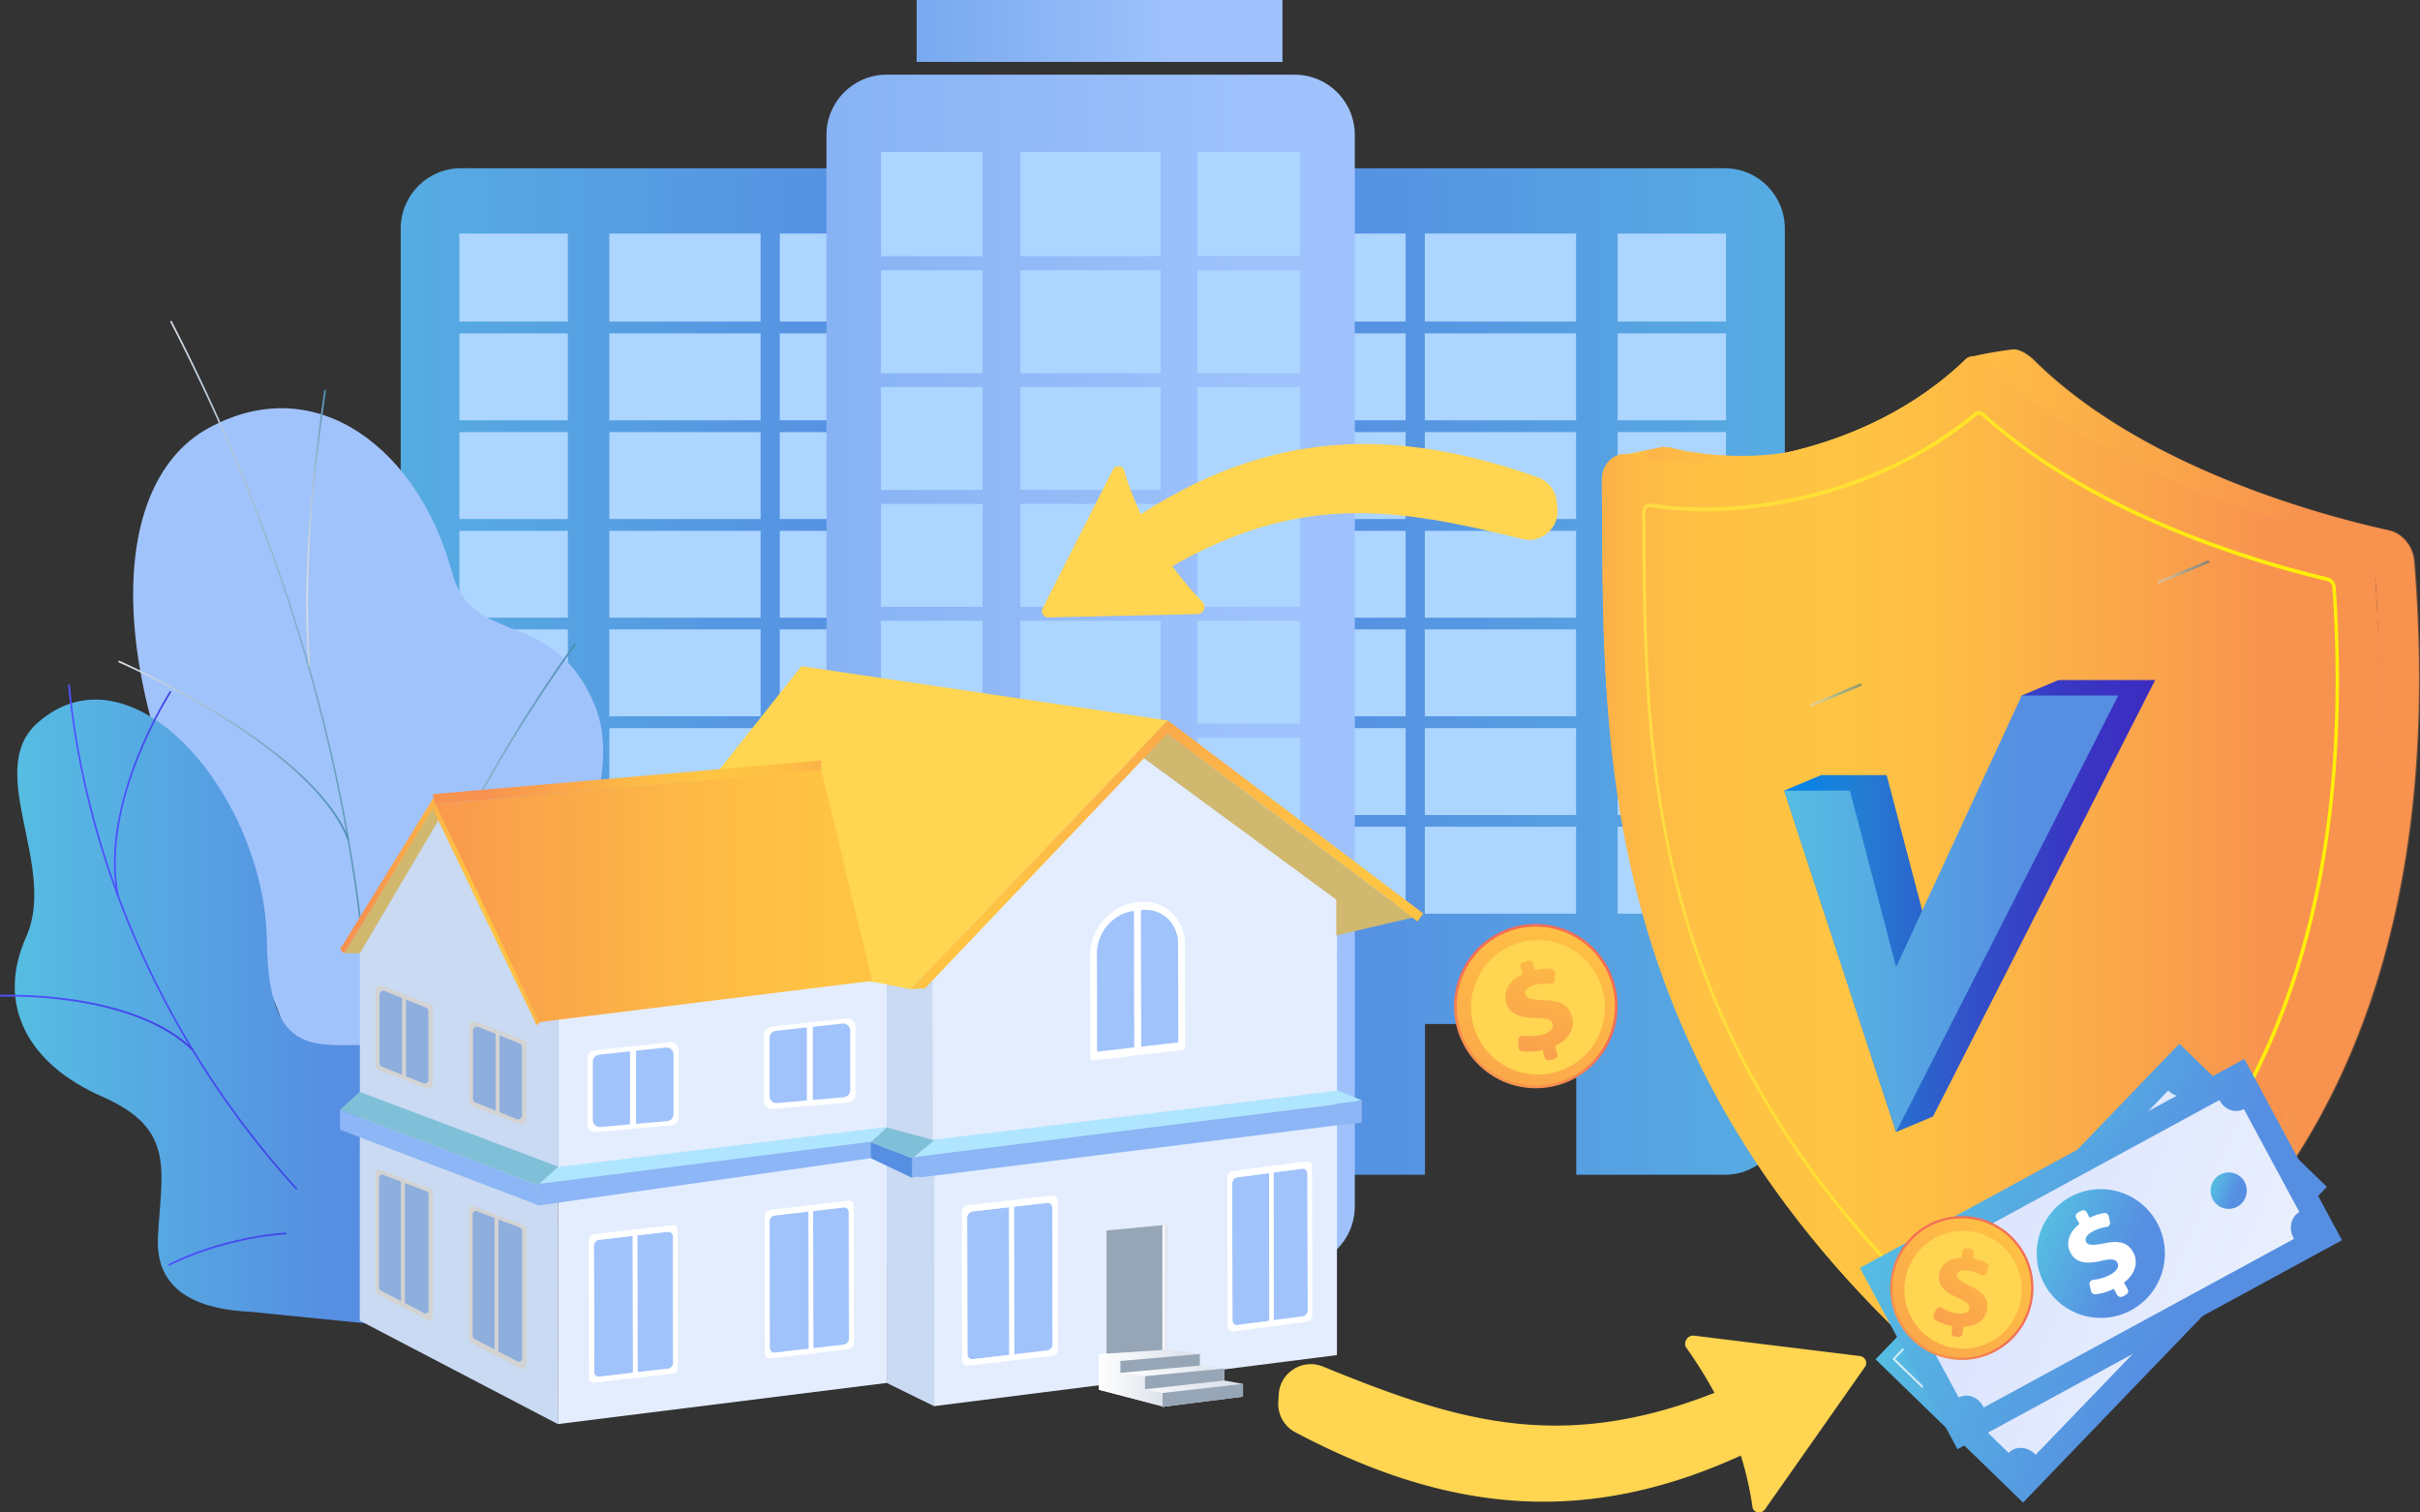 <svg width="464" height="290" fill="none" xmlns="http://www.w3.org/2000/svg"><rect width="100%" height="100%" fill="#333333" stroke="none"/><g clip-path="url(#clip0)"><path d="M244.702 32.26h86.008c6.351 0 11.509 5.181 11.509 11.56v169.866c0 6.379-5.158 11.56-11.509 11.56h-28.488v-28.901h-29.006v28.901h-28.514c-6.351 0-11.51-5.181-11.51-11.56V43.846c0-6.405 5.133-11.586 11.51-11.586z" fill="url(#paint0_linear)"/><path d="M302.196 101.779H273.19v16.663h29.006v-16.663zm0-37.859H273.19v16.665h29.006V63.92zm0-19.137H273.19v16.873h29.006V44.782zm0 38.067H273.19v16.663h29.006V82.85zm0 37.831H273.19v16.664h29.006v-16.664zm0 37.832H273.19v16.664h29.006v-16.664zm0-18.903H273.19v16.664h29.006V139.61zm28.747-18.929h-20.789v16.664h20.789v-16.664zm0-18.902h-20.789v16.663h20.789v-16.663zm0 56.734h-20.789v16.664h20.789v-16.664zm0-94.593h-20.789v16.665h20.789V63.92zm0-19.137h-20.789v16.873h20.789V44.782zm0 38.067h-20.789v16.663h20.789V82.85zm0 56.76h-20.789v16.664h20.789V139.61zm-61.434-18.929h-25.067v16.664h25.067v-16.664zm0-75.898h-25.067v16.873h25.067V44.782zm0 56.996h-25.067v16.663h25.067v-16.663zm0 56.734h-25.067v16.664h25.067v-16.664zm0-18.903h-25.067v16.664h25.067V139.61zm0-56.76h-25.067v16.663h25.067V82.85zm0-18.93h-25.067v16.665h25.067V63.92z" fill="#ACD5FF"/><path d="M174.324 32.26H88.341c-6.35 0-11.509 5.181-11.509 11.56v169.866c0 6.379 5.159 11.56 11.51 11.56h28.487v-28.901h29.007v28.901h28.488c6.351 0 11.509-5.181 11.509-11.56V43.846c.026-6.405-5.132-11.586-11.509-11.586z" fill="url(#paint1_linear)"/><path d="M145.836 101.779H116.83v16.663h29.006v-16.663zm0-37.859H116.83v16.665h29.006V63.92zm0-19.137H116.83v16.873h29.006V44.782zm0 38.067H116.83v16.663h29.006V82.85zm0 37.831H116.83v16.664h29.006v-16.664zm0 37.832H116.83v16.664h29.006v-16.664zm0-18.903H116.83v16.664h29.006V139.61zm-36.965-18.929H88.082v16.664h20.789v-16.664zm0-18.902H88.082v16.663h20.789v-16.663zm0 56.734H88.082v16.664h20.789v-16.664zm0-94.593H88.082v16.665h20.789V63.92zm0-19.137H88.082v16.873h20.789V44.782zm0 38.067H88.082v16.663h20.789V82.85zm0 56.76H88.082v16.664h20.789V139.61zm65.712-18.929h-25.066v16.664h25.066v-16.664zm0-75.898h-25.066v16.873h25.066V44.782zm0 56.996h-25.066v16.663h25.066v-16.663zm0 56.734h-25.066v16.664h25.066v-16.664zm0-18.903h-25.066v16.664h25.066V139.61zm0-56.76h-25.066v16.663h25.066V82.85zm0-18.93h-25.066v16.665h25.066V63.92z" fill="#ACD5FF"/><path d="M248.253 14.32h-78.284c-6.351 0-11.509 5.182-11.509 11.56v205.433c0 6.379 5.158 11.56 11.509 11.56h25.663v1.354h26.958v-1.354h25.663c6.351 0 11.509-5.181 11.509-11.56V25.881c0-6.405-5.158-11.56-11.509-11.56z" fill="url(#paint2_linear)"/><path d="M222.564 96.623h-26.958v19.736h26.958V96.623zm0-44.81h-26.958V71.55h26.958V51.814zm0-22.678h-26.958v19.97h26.958v-19.97zm0 45.071h-26.958v19.736h26.958V74.206zm0 44.809h-26.958v19.736h26.958v-19.736zm0 44.81h-26.958v19.736h26.958v-19.736zm0 28.562h-26.958v7.082h26.958v-7.082zm0-50.954h-26.958v19.736h26.958v-19.736zm-34.165-22.418h-19.493v19.736h19.493v-19.736zm0-22.392h-19.493v19.736h19.493V96.623zm0 67.202h-19.493v19.736h19.493v-19.736zm0-112.012h-19.493V71.55h19.493V51.814zm0-22.678h-19.493v19.97h19.493v-19.97zm0 163.252h-19.493v7.082h19.493v-7.082zm0-118.181h-19.493v19.736h19.493V74.206zm0 67.227h-19.493v19.736h19.493v-19.736zm60.891-22.418h-19.701v19.736h19.701v-19.736zm0-89.88h-19.701v19.97h19.701v-19.97zm0 67.488h-19.701v19.736h19.701V96.623zm0 67.202h-19.701v19.736h19.701v-19.736zm0 28.562h-19.701v7.082h19.701v-7.082zm0-50.954h-19.701v19.736h19.701v-19.736zm0-67.227h-19.701v19.736h19.701V74.206zm0-22.393h-19.701V71.55h19.701V51.814z" fill="#ACD5FF"/><path d="M245.894 0H175.75v11.873h70.144V0z" fill="url(#paint3_linear)"/><path d="M51.066 237.093c-1.815 3.02-4.977 7.134-8.399 11.873l59.257 4.921c-6.376-17.471-17.549-32.442-4.095-62.776 6.325-14.242 23.096-39.263 16.175-55.953-7.88-19.007-23.433-10.805-27.374-25.516-6.169-23.017-25.662-39.03-46.633-27.573-20.685 11.3-19.985 52.516 7.258 97.638 15.942 34.577 13.298 41.633 3.81 57.386z" fill="#A1C3FC"/><path d="M72.684 249.955c.415-7.525.415-14.659.44-22.209v-2.526a393.762 393.762 0 01-.44-10.701c-.259-7.837-.492-15.232-1.814-23.095-.026-.469-.026-.911-.026-1.38 0-1.692-.026-3.437-.985-5.103l-.026-.078c-3.914-41.555-16.46-83.006-37.224-123.207l.285-.157c20.764 40.254 33.31 81.73 37.25 123.312 1.01 1.744 1.01 3.593 1.01 5.233 0 .469 0 .911.027 1.354 1.322 7.863 1.555 15.284 1.814 23.121.104 3.463.233 7.056.44 10.701v2.526c0 7.55-.025 14.684-.44 22.235l-.31-.026z" fill="url(#paint4_linear)"/><path d="M72.296 213.087c-.363-19.658 9.954-43.013 18.69-59.13 9.435-17.471 19.104-30.464 19.207-30.594l.26.208c-.104.131-9.747 13.097-19.183 30.542-8.71 16.091-19 39.394-18.637 58.974h-.337z" fill="url(#paint5_linear)"/><path d="M59.153 127.659c-1.555-20.829 1.633-43.065 2.67-50.381.207-1.406.337-2.318.337-2.5h.337c0 .209-.104.938-.337 2.552-1.037 7.29-4.225 29.5-2.67 50.303l-.337.026z" fill="url(#paint6_linear)"/><path d="M66.619 160.987c-7-17.966-43.6-33.874-43.964-34.031l.13-.312c.363.156 37.094 16.143 44.145 34.212l-.311.131z" fill="url(#paint7_linear)"/><path d="M51.17 180.462c.31 26.636 13.09 17.862 24.885 20.492 13.608 19.788 16.123 37.102-4.2 52.959l-23.874-2.396c-8.398-.39-18.249-2.968-17.704-14.216.622-12.706 3.629-20.777-10.654-27.026-14.283-6.249-20.427-17.627-14.62-30.594 6.092-13.643-8.191-31.999 2.255-41.138 18.145-15.883 43.575 14.19 43.912 41.919z" fill="url(#paint8_linear)"/><path d="M56.795 228.11a173.05 173.05 0 01-24.34-34.317c-6.766-12.497-11.899-25.646-15.32-39.133a162.752 162.752 0 01-4.096-23.407l.337-.026a155.57 155.57 0 004.095 23.381c3.396 13.461 8.529 26.61 15.268 39.055 6.688 12.342 14.854 23.876 24.29 34.239l-.234.208z" fill="url(#paint9_linear)"/><path d="M32.402 242.743l-.155-.313c4.199-2.161 9.176-3.827 14.75-4.999a60.596 60.596 0 017.853-1.093l.026.338a55.58 55.58 0 00-7.802 1.068c-5.547 1.198-10.472 2.864-14.672 4.999z" fill="url(#paint10_linear)"/><path d="M36.835 201.422C25.145 190.044.259 191.086.025 191.112L0 190.747c.26 0 25.274-1.067 37.094 10.415l-.26.26z" fill="url(#paint11_linear)"/><path d="M22.422 171.766c-3.499-18.122 10.032-39.055 10.162-39.29l.285.183c-.13.208-13.583 21.038-10.11 39.029l-.337.078z" fill="url(#paint12_linear)"/><path d="M179.12 183.925l-.026 85.688-9.073-4.452V182.78l9.099 1.145z" fill="#C9DAF2"/><path d="M256.34 172.495v87.328l-77.246 9.79.025-50.59 77.221-46.528z" fill="#E3EDFE"/><path d="M210.692 259.615v6.848l12.547 3.28 1.451-2.109 5.236-7.967-5.443-1.015-13.791.963z" fill="url(#paint13_linear)"/><path d="M210.692 259.615v6.848l12.546 3.28 1.452-2.109-1.711-3.28-8.321-3.515-3.966-1.224z" fill="url(#paint14_linear)"/><path d="M222.901 267.088l-3.37-.703v-2.526l-4.717-.625v-2.395l15.242-1.224v2.213l4.692.573v2.291l3.577.651v2.448l-15.424 1.952v-2.655z" fill="url(#paint15_linear)"/><path d="M222.902 267.088l15.423-1.745v2.448l-15.423 1.952v-2.655zm-3.37-3.229l15.216-1.458v2.291l-15.216 1.692v-2.525zm10.524-4.244v2.213l-15.242 1.406v-2.291l15.242-1.328z" fill="#97A6B7"/><path d="M244.183 224.803l.052 28.329 5.599-.729c.493-.078.907-.599.907-1.198l-.077-26.167c0-.599-.415-1.016-.908-.964l-5.573.729zm-7.025.938c-.492.078-.907.599-.907 1.197l.052 26.168c0 .598.415 1.015.907.963l6.17-.807-.052-28.328-6.17.807z" fill="#A1C3FC"/><path d="M235.318 225.845l.052 28.458c0 .625.441 1.094.985 1.016l7.051-.938.829-.104 6.429-.859c.544-.078.985-.651.959-1.276l-.052-28.458c0-.625-.441-1.094-.985-1.016l-14.309 1.875c-.518.078-.959.651-.959 1.302zm8.891 27.287l-.026-28.329 5.599-.729c.493-.078.908.365.908.964l.052 26.167c0 .599-.415 1.119-.908 1.198l-5.625.729zm-7.958-26.194c0-.598.415-1.119.908-1.197l6.169-.807.052 28.328-6.17.807c-.492.078-.907-.365-.907-.963l-.052-26.168z" fill="#fff"/><path d="M217.717 144.167L179.69 181.92l-.933.105v.781l-.648.651.674 4.009.052 33.979 77.506-9.686-.078-39.42-38.546-28.172z" fill="#E3EDFE"/><path d="M225.882 199.834l-6.998.807-.052-.026-.052-26.063.052-.052c3.888-.443 7.05 2.473 7.05 6.535l.026 18.773-.026.026zm-8.476.989l-6.999.807-.052-.026-.026-18.772c0-4.062 3.137-7.707 7.025-8.15l.052.026.052 26.063-.052.052zm.389-27.781c-4.873.573-8.839 5.155-8.814 10.232l.026 19.528c0 .312.26.547.545.521l17.134-1.979c.311-.026.544-.313.544-.651l-.026-19.528c0-5.077-3.966-8.748-8.839-8.175l-.57.052z" fill="#fff"/><path d="M218.832 174.5c3.888-.443 7.051 2.473 7.051 6.535l.026 18.773-.052.052-6.999.807-.052-.026-.052-26.063.078-.078zm-1.478.182l.052.026.052 26.063-.052.052-6.999.807-.052-.026-.026-18.772c-.026-4.036 3.137-7.707 7.025-8.15zm-22.941 56.683l.052 28.328 6.325-.729a1.228 1.228 0 001.037-1.198l-.052-26.167c0-.599-.466-1.015-1.037-.963l-6.325.729zm-7.958.911a1.228 1.228 0 00-1.036 1.198l.051 26.167c0 .599.467 1.015 1.037.963l6.999-.807-.026-28.328-7.025.807z" fill="#A1C3FC"/><path d="M184.382 232.38l.052 28.459c0 .624.492 1.093 1.114 1.015l16.227-1.875c.622-.078 1.115-.651 1.089-1.275l-.052-28.459c0-.625-.492-1.093-1.114-1.015l-16.228 1.874c-.596.078-1.088.651-1.088 1.276zm16.408 26.558l-6.325.729-.051-28.302 6.324-.729c.571-.078 1.037.364 1.037.963l.052 26.167c0 .573-.466 1.12-1.037 1.172zm-15.345-25.464c0-.599.466-1.12 1.036-1.198l6.999-.807.052 28.328-6.999.807c-.57.078-1.037-.364-1.037-.963l-.051-26.167z" fill="#fff"/><path d="M260.773 211.004l-4.199-1.901v2.604l4.199-.703z" fill="#91B3FA"/><path d="M256.574 209.103l-77.74 9.451-3.888 3.906 86.19-11.456-4.562-1.901z" fill="#B0E5FF"/><path d="M212.17 235.921v23.616l10.343-.677.777-.13.026-23.85-11.146 1.041z" fill="#97A6B7"/><path d="M222.876 234.88v23.98l.777-.13.182-23.85h-.959z" fill="url(#paint16_linear)"/><path d="M106.953 273.05l-37.975-19.84.026-73.867 15.19-25.178 22.863 31.297-.104 87.588z" fill="#C9DAF2"/><path d="M170.021 265.161l-63.068 7.889.104-87.589h62.964v79.7z" fill="#E3EDFE"/><path d="M84.324 156.847l-15.32 25.933H65.97l17.471-28.98.882 3.047zm133.522-12.576l38.365 28.224v6.848l14.801-3.437-48.603-36.218-4.563 4.583z" fill="#D1B86F"/><path d="M223.938 138.152l-49.381 51.501-11.768-2.291-37.976-23.277 28.851-36.348 70.274 10.415z" fill="#FFD551"/><path d="M170.073 218.737l-66.956 8.488 3.888-3.463 63.042-7.681c.052.859.026 1.77.026 2.656z" fill="#B0E5FF"/><path d="M166.962 222.069l3.163-3.567-67.008 8.514v4.14l63.845-9.087z" fill="#8CB6F5"/><path d="M103.143 227.251l-37.95-14.477v3.828l37.95 14.45v-3.801z" fill="#8CB6F5"/><path d="M65.193 212.774l3.785-3.411 38.079 14.347-3.914 3.515-37.95-14.451z" fill="#80BFD8"/><path d="M167.221 188.065l-9.772-40.487-74.396 6.587 20.116 41.841 64.052-7.941z" fill="url(#paint17_linear)"/><path d="M174.946 222.069l-7.984-3.046v3.046l7.984 3.802v-3.802z" fill="#568FE2"/><path d="M174.557 189.653l47.878-49.939-.026-.026 1.529-1.536 48.966 36.999-1.14 1.536-5.314-4.192-42.667-31.791-46.426 48.793-2.8.156z" fill="url(#paint18_linear)"/><path d="M157.449 147.682l-74.396 6.483v-1.901l74.396-6.483v1.901z" fill="url(#paint19_linear)"/><path d="M166.962 219.023l3.059-2.838 9.099 2.447-4.174 3.437-7.984-3.046z" fill="#80BFD8"/><path d="M155.894 232.224l5.858-.677a.865.865 0 01.959.885l.052 24.241c0 .546-.415 1.041-.959 1.119l-5.858.677v1.042l-.882.104v-1.042l-6.48.755a.865.865 0 01-.959-.885l-.052-24.24c0-.547.415-1.042.959-1.12l6.48-.755v-.365l.882-.104v.365zm-8.269-.235a1.2 1.2 0 00-1.011 1.172l.052 26.35c0 .598.466 1.015 1.036.937l15.035-1.745c.57-.078 1.011-.598 1.011-1.197l-.052-26.35c0-.599-.466-1.015-1.037-.937l-15.034 1.77z" fill="#fff"/><path d="M155.894 232.224l.051 26.245 5.859-.677c.518-.052.959-.547.959-1.119l-.052-24.241a.865.865 0 00-.959-.885l-5.858.677zm-7.362.859c-.519.052-.959.547-.959 1.12l.052 24.24c0 .547.44.937.959.885l6.48-.755-.052-26.245-6.48.755z" fill="#A1C3FC"/><path d="M155.038 231.964l.856-.105v.365l.052 26.219v1.068l-.856.104v-1.068l-.052-26.219v-.364z" fill="#fff"/><path d="M122.195 236.859l.052 26.245 5.859-.677c.518-.052.959-.547.959-1.12l-.052-24.24a.865.865 0 00-.959-.885l-5.859.677zm-7.361.859c-.519.052-.96.547-.96 1.119l.052 24.241c0 .547.441.937.959.885l6.481-.755-.052-26.245-6.48.755z" fill="#A1C3FC"/><path d="M112.889 237.822l.052 26.349c0 .599.467 1.016 1.037.938l7.725-.886.544-.052 6.74-.781c.57-.078 1.011-.599 1.011-1.198l-.052-26.349c0-.599-.467-1.015-1.037-.937l-15.035 1.744c-.518.052-.985.573-.985 1.172zm9.358 25.282l-.052-26.246 5.859-.677c.518-.052.959.339.959.886l.052 24.24c0 .547-.415 1.042-.96 1.12l-5.858.677zm-8.373-24.267c0-.547.415-1.041.96-1.119l6.48-.755.052 26.245-6.481.755a.866.866 0 01-.959-.885l-.052-24.241z" fill="#fff"/><path d="M65.193 182.025l17.86-28.954.13.417 20.297 42.623-.571.468-19.933-41.503L65.97 182.78l-.778-.755z" fill="url(#paint20_linear)"/><path d="M146.458 198.532v12.576c0 .911.778 1.614 1.659 1.536l14.413-1.25a1.53 1.53 0 001.399-1.536V196.97c0-.911-.803-1.641-1.685-1.536l-14.412 1.562a1.526 1.526 0 00-1.374 1.536z" fill="#fff"/><path d="M146.562 198.376v12.576c0 .911.777 1.614 1.659 1.536l14.412-1.25a1.53 1.53 0 001.4-1.536v-12.888c0-.912-.804-1.641-1.685-1.537l-14.412 1.563a1.526 1.526 0 00-1.374 1.536z" fill="#fff"/><path d="M147.547 199.001v11.143c0 .808.674 1.432 1.477 1.354l12.754-1.119a1.358 1.358 0 001.244-1.354v-11.404c0-.807-.7-1.432-1.503-1.354l-12.754 1.38a1.375 1.375 0 00-1.218 1.354z" fill="#A1C3FC"/><path d="M154.706 211.631h1.141v-15.258h-1.141v15.258zm-42.05-8.699v12.576c0 .911.778 1.614 1.659 1.536l14.413-1.249a1.532 1.532 0 001.4-1.537V201.37c0-.911-.804-1.64-1.685-1.536l-14.413 1.562c-.803.104-1.374.755-1.374 1.536z" fill="#fff"/><path d="M113.667 203.583v11.144c0 .807.674 1.432 1.478 1.354l12.753-1.12a1.358 1.358 0 001.244-1.354v-11.404c0-.807-.699-1.432-1.503-1.354l-12.754 1.38c-.699.052-1.218.651-1.218 1.354z" fill="#A1C3FC"/><path d="M120.805 216.21h1.141v-15.257h-1.141v15.257z" fill="#fff"/><path d="M174.92 221.939l1.685-.234c.052 0 .078-.026.13-.026l1.866-.234.337-.053 77.014-9.633v-.078l5.158-.625v4.192l-5.055.547-79.294 9.92c-.259.026-.493 0-.7-.078l-1.115.078v-3.776h-.026z" fill="#8CB6F5"/><path d="M100.914 235.583v26.219a.697.697 0 01-1.011.625l-9.617-4.999a.727.727 0 01-.39-.625v-24.866c0-.494.493-.833.96-.65l9.617 3.671a.65.65 0 01.441.625z" fill="#D3D3D3"/><path d="M100.11 235.999v24.527a.583.583 0 01-.855.521l-8.295-4.322a.61.61 0 01-.337-.547v-23.355c0-.417.415-.729.83-.573l8.294 3.15c.208.131.363.365.363.599z" fill="#8EAEDD"/><path d="M94.817 259.306h.752v-25.933h-.752v25.933zm-11.841-30.727v23.928c0 .52-.544.859-1.011.625l-9.617-5a.725.725 0 01-.389-.624v-22.574a.7.7 0 01.96-.651l9.616 3.671c.26.078.44.338.44.625z" fill="#D3D3D3"/><path d="M82.172 229.021v22.236a.583.583 0 01-.855.521l-8.295-4.322a.61.61 0 01-.337-.547v-21.064c0-.417.415-.729.83-.573l8.294 3.15a.664.664 0 01.363.599z" fill="#8EAEDD"/><path d="M76.882 250.038h.752v-23.641h-.752v23.641zm22.865-34.452l-9.28-3.541a.846.846 0 01-.544-.807v-14.555a.864.864 0 011.166-.807l9.28 3.541a.847.847 0 01.544.807v14.555a.863.863 0 01-1.166.807z" fill="#D3D3D3"/><path d="M99.099 214.571l-7.932-3.177c-.285-.104-.467-.39-.467-.729v-13.044c0-.547.519-.912.985-.729l7.932 3.176c.285.104.467.391.467.729v13.045a.727.727 0 01-.985.729z" fill="#8EAEDD"/><path d="M95.03 213.648h.752V198h-.751v15.648zm-13.22-4.935l-9.28-3.541a.848.848 0 01-.545-.808V189.81a.864.864 0 011.166-.807l9.28 3.541c.337.13.545.442.545.807v14.554a.865.865 0 01-1.167.808z" fill="#D3D3D3"/><path d="M81.161 207.697l-7.932-3.176c-.285-.105-.466-.391-.466-.729v-13.045c0-.547.518-.911.985-.729l7.932 3.177c.285.104.466.39.466.729v13.044a.727.727 0 01-.985.729z" fill="#8EAEDD"/><path d="M77.096 206.768h.751V191.12h-.751v15.648z" fill="#D3D3D3"/><path d="M344.967 273.336c-34.761 19.867-63.767 18.617-96.584 1.302a6.15 6.15 0 01-3.292-5.78l.077-1.406c.208-4.27 4.537-7.03 8.477-5.442 28.488 11.665 49.925 18.044 85.594.365 3.914-1.953 8.554.755 8.865 5.129.129 2.422-1.089 4.661-3.137 5.832z" fill="#FFD551"/><path d="M338.383 289.427l19.182-27.313c.597-.833.078-1.978-.933-2.109l-31.78-3.905c-1.192-.156-2.074 1.041-1.633 2.161 7.258 10.128 11.354 20.439 12.831 30.932.415.963 1.711 1.093 2.333.234zM209.629 105.111c28.177-22.027 53.995-24.683 85.205-13.591a5.559 5.559 0 013.655 4.687l.13 1.25c.363 3.801-3.111 6.821-6.792 5.884-26.673-6.64-46.426-9.53-75.717 10.701-3.215 2.239-7.673.443-8.477-3.411a5.546 5.546 0 011.996-5.52z" fill="#FFD551"/><path d="M213.388 90.036l-13.479 26.61c-.415.807.181 1.77 1.088 1.744l28.592-.651c1.063-.026 1.711-1.198 1.167-2.109-7.699-8.019-12.65-16.611-15.294-25.672-.467-.807-1.633-.755-2.074.078z" fill="#FFD551"/><path d="M294.471 208.661c8.662 0 15.683-7.053 15.683-15.753s-7.021-15.752-15.683-15.752c-8.661 0-15.682 7.052-15.682 15.752 0 8.7 7.021 15.753 15.682 15.753z" fill="url(#paint21_linear)"/><path d="M294.472 208.14c8.375 0 15.164-6.82 15.164-15.232 0-8.412-6.789-15.231-15.164-15.231s-15.165 6.819-15.165 15.231c0 8.412 6.79 15.232 15.165 15.232z" fill="url(#paint22_linear)"/><path d="M307.033 197.266c2.267-6.745-1.339-14.057-8.054-16.334-6.714-2.276-13.995 1.346-16.261 8.09-2.266 6.745 1.34 14.057 8.054 16.334 6.715 2.276 13.995-1.346 16.261-8.09z" fill="#FFD551"/><path d="M296.157 202.698l-.363-1.354c-1.426.338-2.904.364-3.992.208-.389-.052-.674-.416-.674-.807v-1.354c0-.495.44-.859.933-.807a9.479 9.479 0 003.681-.208c1.348-.365 2.229-1.094 1.97-2.057-.233-.859-1.141-1.146-3.162-1.146-2.878 0-5.133-.651-5.755-3.02-.57-2.135.544-4.192 3.136-5.364l-.363-1.354a.78.78 0 01.571-.989l.803-.208a.775.775 0 01.985.572l.337 1.224c1.322-.312 2.307-.338 3.137-.286.415.026.752.39.752.807v1.25a.798.798 0 01-.882.807 8.526 8.526 0 00-3.084.26c-1.608.443-1.893 1.224-1.711 1.823.207.729 1.296.989 3.551 1.067 3.214.078 4.796.99 5.392 3.229.544 2.057-.467 4.296-3.266 5.572l.414 1.51a.779.779 0 01-.57.989l-.803.209c-.467.13-.934-.131-1.037-.573z" fill="url(#paint23_linear)"/><path d="M309.584 87.562l9.176-1.874 3.681.65-3.084 2.031-9.773-.807z" fill="url(#paint24_linear)"/><path d="M387.194 78.215c-.259-.052-.493.026-.7.182-8.762 7.265-19.778 12.68-31.832 15.675-10.55 2.63-21.385 3.28-30.51 1.822-.311-.052-.57.026-.778.235-.207.182-.311.468-.311.78l.026 3.073c.13 22.965.285 48.976 8.373 75.716 9.073 29.916 26.751 56.083 54.073 79.933a1.038 1.038 0 001.037.209l.155.338-.155-.338c7.206-2.969 25.636-12.056 41.319-32.599 21.023-27.547 30.069-65.222 26.881-111.985-.052-.573-.441-1.067-.933-1.198-15.813-3.801-45.415-12.94-66.101-31.556a.929.929 0 00-.544-.287zm-1.089 178.38a1.856 1.856 0 01-.907-.443c-27.425-23.954-45.208-50.225-54.306-80.324-8.14-26.87-8.295-52.959-8.425-75.976l-.026-3.073c0-.494.182-.937.493-1.25.311-.312.752-.442 1.218-.364 17.108 2.708 42.901-1.64 61.927-17.393.311-.26.726-.364 1.115-.286.311.052.648.208.933.469 20.556 18.512 50.029 27.625 65.79 31.4.829.209 1.477 1.016 1.529 1.953 3.188 46.945-5.91 84.777-27.011 112.454-15.76 20.673-34.32 29.812-41.552 32.781a1.587 1.587 0 01-.778.052zm.259-189.602c-.7-.104-8.554 1.198-9.046 1.693-17.783 17.184-36.861 20.517-53.062 17.965a37.51 37.51 0 01-3.863-.781c-.155-.052-.311-.078-.466-.104a4.293 4.293 0 00-3.526.99c-1.036.885-1.633 2.264-1.659 3.8v.235c.519 48.168-7.698 115.188 63.898 176.401.829.703 8.683-1.354 9.383-1.615 14.542-5.311 84.713-37.389 74.837-157.992-.234-2.838-2.256-5.312-4.77-5.884-12.183-2.682-47.281-11.847-68.278-32.781-1.011-.911-2.281-1.745-3.448-1.927z" fill="url(#paint25_linear)"/><path opacity=".3" d="M387.427 78.215c-.259-.052-.493.026-.7.182-8.762 7.265-19.778 12.68-31.832 15.675-10.55 2.63-21.385 3.28-30.51 1.822-.311-.052-.57.026-.778.235-.207.182-.311.468-.311.78l.026 3.073c.13 22.965.285 48.976 8.373 75.716 9.073 29.916 26.751 56.083 54.073 79.933a1.038 1.038 0 001.037.209l.155.338-.155-.338c7.206-2.969 25.636-12.056 41.319-32.599 21.023-27.547 30.069-65.222 26.881-111.985-.052-.573-.441-1.067-.933-1.198-15.812-3.801-45.415-12.94-66.101-31.556a.86.86 0 00-.544-.287zm-1.089 178.38a1.856 1.856 0 01-.907-.443c-27.425-23.954-45.208-50.225-54.306-80.324-8.14-26.87-8.295-52.959-8.425-75.976l-.026-3.072c0-.495.182-.938.493-1.25.311-.313.752-.443 1.218-.365 17.109 2.708 42.901-1.64 61.927-17.392a1.34 1.34 0 011.115-.287c.311.052.648.208.933.469 20.556 18.512 50.029 27.625 65.79 31.4.829.209 1.477 1.016 1.529 1.953 3.188 46.945-5.91 84.777-27.011 112.454-15.76 20.673-34.32 29.812-41.552 32.781a1.587 1.587 0 01-.778.052zm.259-189.602c-.699-.104-8.554 1.64-9.046 2.135-17.783 17.185-36.861 20.075-53.062 17.523a37.537 37.537 0 01-3.863-.78c-.155-.053-.311-.079-.466-.105-1.296-.208-9.773 1.64-10.732 2.5-1.037.885 5.573.78 5.548 2.317v.234c.518 48.169-8.295 115.188 63.275 176.401.829.703 9.28-1.354 9.979-1.615 14.543-5.311 84.713-37.389 74.837-157.992-.234-2.838-2.256-5.312-4.77-5.884-12.183-2.682-47.281-11.847-68.278-32.781-.985-.937-2.255-1.77-3.422-1.953z" fill="url(#paint26_linear)"/><path d="M308.78 88.11c1.089-.938 2.541-1.277 3.992-.886 15.605 4.036 44.845.286 64.131-18.356 1.348-1.302 3.733-.078 5.236 1.432 21.023 20.934 56.095 30.099 68.278 32.78 2.514.547 4.536 3.047 4.77 5.885 9.876 120.603-60.294 152.681-74.837 157.992-1.581.573-3.447.182-4.925-1.093-71.544-61.213-67.811-125.525-68.304-173.693-.026-1.64.597-3.125 1.659-4.062z" fill="url(#paint27_linear)"/><path d="M379.598 79.569c-.259-.052-.492.026-.7.182-8.761 7.265-19.778 12.68-31.831 15.675-10.551 2.63-21.386 3.28-30.51 1.822-.311-.052-.571.026-.778.234-.207.183-.311.47-.311.782l.026 3.072c.129 22.965.285 48.976 8.373 75.716 9.072 29.916 26.751 56.083 54.072 79.933.182.156.363.234.571.26a.96.96 0 00.466-.052l.156.339-.156-.339c7.206-2.968 25.637-12.055 41.32-32.598 21.022-27.547 30.069-65.223 26.88-111.985-.051-.573-.44-1.068-.933-1.198-15.812-3.801-45.415-12.94-66.1-31.557a.863.863 0 00-.545-.286zm-1.088 178.405a1.862 1.862 0 01-.908-.442c-27.425-23.954-45.207-50.226-54.306-80.324-8.139-26.87-8.295-52.959-8.424-75.976l-.026-3.073c0-.494.181-.937.492-1.25.311-.312.752-.442 1.219-.364 17.108 2.708 42.9-1.64 61.927-17.393.311-.26.726-.364 1.114-.286.311.052.648.208.934.469 20.556 18.512 50.029 27.625 65.789 31.4.83.209 1.478 1.016 1.529 1.953 3.189 46.945-5.91 84.777-27.01 112.454-15.761 20.673-34.321 29.812-41.553 32.78a1.931 1.931 0 01-.777.052zm.259-189.6c-.7-.105-1.374.025-1.867.52-17.782 17.184-44.041 21.715-60.242 19.137a37.435 37.435 0 01-3.862-.781 3.012 3.012 0 00-.467-.104 4.29 4.29 0 00-3.525.99c-1.037.885-1.633 2.264-1.659 3.8v.235c.518 48.168-3.24 112.48 68.33 173.693.829.703 1.762 1.145 2.722 1.302.751.13 1.503.052 2.203-.209 14.542-5.311 84.712-37.389 74.836-157.992-.233-2.838-2.255-5.312-4.769-5.885-12.184-2.681-47.282-11.846-68.278-32.78-.985-.938-2.256-1.745-3.422-1.927z" fill="url(#paint28_linear)"/><path d="M378.51 257.272c-.207-.027-.389-.131-.57-.261-27.296-23.85-45-49.991-54.073-79.933-8.114-26.766-8.269-52.777-8.373-75.716l-.026-3.072c0-.313.104-.6.311-.782a.913.913 0 01.778-.234c9.124 1.432 19.96.807 30.51-1.822 12.054-2.995 23.07-8.436 31.832-15.675.207-.156.441-.234.7-.182.207.026.389.13.57.287 20.66 18.616 50.288 27.781 66.101 31.556.518.131.907.625.933 1.198 3.162 46.762-5.884 84.438-26.881 111.985-15.683 20.569-34.139 29.656-41.319 32.598l.155.339-.155-.339c-.156.053-.311.053-.493.053zm1.115-178.406c-.415-.052-.804.026-1.115.287-19.027 15.778-44.819 20.1-61.927 17.392a1.387 1.387 0 00-1.218.365 1.754 1.754 0 00-.493 1.25l.026 3.072c.13 23.017.285 49.08 8.425 75.976 9.124 30.099 26.88 56.37 54.306 80.324.285.234.596.39.907.443.259.052.518.026.752-.079 7.232-2.968 25.792-12.107 41.552-32.78 21.127-27.677 30.199-65.509 27.011-112.454-.052-.937-.7-1.744-1.529-1.953-15.761-3.775-45.234-12.888-65.79-31.4a1.97 1.97 0 00-.907-.443z" fill="url(#paint29_linear)"/><path d="M349.166 148.619h12.572l8.892 33.848 17.004-49.105 7.051-2.969h18.534l-42.589 83.683-7.077 2.968-21.463-65.457 7.076-2.968z" fill="url(#paint30_linear)"/><path opacity=".43" d="M347.067 135.314l9.824-4.087" stroke="url(#paint31_linear)" stroke-width=".5" stroke-miterlimit="10"/><path opacity=".43" d="M413.712 111.725l9.85-4.088" stroke="url(#paint32_linear)" stroke-width=".5" stroke-miterlimit="10"/><path d="M342.09 151.587h12.598l8.865 33.848 24.081-52.074h18.508l-42.589 83.683-21.463-65.457z" fill="url(#paint33_linear)"/><path d="M446.139 227.563l-58.246 60.536-28.28-27.469 58.246-60.51 28.28 27.443z" fill="url(#paint34_linear)"/><path d="M420.632 209.259l16.072 15.622c-1.244 1.302-1.037 3.594.389 5 .052.052.052.026.233.208l-47.022 48.845-.207-.208c-1.426-1.38-3.655-1.51-4.925-.182-.026.026-.078 0-.078 0l-15.709-15.258c2.152-2.239.856-3.905-.57-5.285a.438.438 0 00-.104-.079l47.022-48.845s.026.052.078.104c1.4 1.354 3.577 1.38 4.821.078z" fill="url(#paint35_linear)"/><path d="M402.824 256.282c6.786 0 12.287-5.525 12.287-12.341 0-6.816-5.501-12.342-12.287-12.342-6.786 0-12.287 5.526-12.287 12.342 0 6.816 5.501 12.341 12.287 12.341z" fill="url(#paint36_linear)"/><path d="M407.905 250.632l-.933-.911c-.986.937-2.152 1.692-3.111 2.083a.786.786 0 01-.933-.313l-.648-1.093c-.234-.391-.052-.912.363-1.094.933-.416 1.97-1.041 2.851-1.927.907-.937 1.27-1.952.622-2.577-.596-.573-1.452-.365-3.085.599-2.307 1.38-4.406 1.926-6.039.338-1.478-1.432-1.556-3.619-.052-5.806l-.933-.911a.748.748 0 01-.026-1.068l.518-.547a.742.742 0 011.063-.026l.829.807c.908-.859 1.685-1.38 2.385-1.718a.748.748 0 01.985.286l.596.99a.74.74 0 01-.337 1.067 8.035 8.035 0 00-2.333 1.693c-1.088 1.119-.933 1.874-.518 2.291.518.495 1.504.156 3.344-.859 2.618-1.484 4.303-1.51 5.858 0 1.426 1.38 1.685 3.671.026 6.014l1.037 1.016a.749.749 0 01.026 1.067l-.518.547c-.26.338-.726.338-1.037.052z" fill="#fff"/><path opacity=".72" d="M368.452 266.046a.056.056 0 01-.052-.052l-5.443-5.286a.204.204 0 010-.286l14.205-14.763a.203.203 0 01.285 0 .204.204 0 010 .286l-14.076 14.607 5.314 5.155a.205.205 0 010 .287c-.077.078-.155.104-.233.052z" fill="#fff"/><path d="M449.043 237.796l-73.722 40.071-18.715-34.76 73.721-40.071 18.716 34.76z" fill="url(#paint37_linear)"/><path d="M430.223 212.644l10.654 19.762c-1.581.859-2.099 3.099-1.166 4.869.026.052 0 .026.129.26l-59.49 32.338c-.13-.234-.104-.208-.13-.26-.959-1.771-3.007-2.526-4.614-1.666a.262.262 0 01-.078-.026l-10.394-19.32c2.722-1.484 1.944-3.463 1.011-5.233a.365.365 0 00-.104-.104l59.491-32.338s.025.052.077.104c.933 1.796 3.033 2.473 4.614 1.614z" fill="url(#paint38_linear)"/><path d="M402.798 252.689c6.786 0 12.287-5.526 12.287-12.342 0-6.816-5.501-12.341-12.287-12.341-6.785 0-12.286 5.525-12.286 12.341 0 6.816 5.501 12.342 12.286 12.342z" fill="url(#paint39_linear)"/><path d="M405.909 248.263l-.622-1.146c-1.218.599-2.54.963-3.577 1.041a.755.755 0 01-.778-.598l-.285-1.224a.773.773 0 01.674-.938c1.011-.104 2.203-.39 3.292-.989 1.141-.625 1.789-1.484 1.374-2.291-.389-.729-1.27-.781-3.111-.365-2.618.625-4.795.495-5.858-1.51-.985-1.822-.415-3.931 1.685-5.546l-.622-1.145c-.208-.365-.052-.834.311-1.042l.674-.364c.363-.209.829-.052 1.037.312l.544 1.042c1.115-.547 2.022-.808 2.8-.912a.77.77 0 01.855.573l.259 1.146a.766.766 0 01-.622.937 7.96 7.96 0 00-2.748.911c-1.374.729-1.451 1.51-1.166 2.031.337.625 1.374.599 3.447.209 2.93-.625 4.563-.131 5.574 1.77.933 1.745.492 4.01-1.789 5.754l.7 1.276c.207.365.052.833-.311 1.042l-.674.364c-.415.156-.881.026-1.063-.338z" fill="#fff"/><path d="M384.316 251.673c.907 1.693.285 3.828-1.4 4.739-1.685.911-3.81.287-4.717-1.406-.908-1.692-.286-3.827 1.399-4.739 1.685-.911 3.785-.286 4.718 1.406z" fill="url(#paint40_linear)"/><path d="M430.379 226.626c.907 1.692.285 3.827-1.4 4.739-1.685.911-3.81.286-4.717-1.406-.908-1.693-.286-3.828 1.399-4.739 1.711-.911 3.811-.287 4.718 1.406z" fill="url(#paint41_linear)"/><path d="M376.151 260.76c7.587 0 13.738-6.178 13.738-13.799 0-7.622-6.151-13.8-13.738-13.8-7.588 0-13.739 6.178-13.739 13.8 0 7.621 6.151 13.799 13.739 13.799z" fill="url(#paint42_linear)"/><path d="M376.151 260.318c7.344 0 13.298-5.98 13.298-13.357 0-7.377-5.954-13.357-13.298-13.357-7.345 0-13.298 5.98-13.298 13.357 0 7.377 5.953 13.357 13.298 13.357z" fill="url(#paint43_linear)"/><path d="M379.432 258.172c5.982-1.688 9.469-7.927 7.789-13.935-1.68-6.008-7.891-9.51-13.873-7.823-5.981 1.688-9.468 7.926-7.788 13.934 1.68 6.009 7.891 9.511 13.872 7.824z" fill="#FFD551"/><path d="M374.181 255.475l.155-1.224c-1.27-.234-2.462-.703-3.292-1.198a.714.714 0 01-.285-.885l.467-1.093a.723.723 0 011.011-.339c.829.495 1.866.937 3.058 1.094 1.219.156 2.178-.131 2.307-.964.104-.755-.544-1.328-2.177-2.005-2.333-.989-3.914-2.291-3.629-4.426.259-1.927 1.866-3.202 4.355-3.281l.155-1.223a.725.725 0 01.804-.625l.7.104a.727.727 0 01.622.807l-.156 1.094c1.167.208 1.996.52 2.644.859a.696.696 0 01.312.911l-.415 1.016a.69.69 0 01-.985.338 7.572 7.572 0 00-2.592-.833c-1.452-.208-1.945.338-2.022.885-.078.651.725 1.25 2.514 2.083 2.566 1.172 3.525 2.448 3.266 4.452-.259 1.849-1.84 3.307-4.536 3.359l-.182 1.354a.724.724 0 01-.803.625l-.7-.104c-.363-.026-.648-.391-.596-.781z" fill="url(#paint44_linear)"/></g><defs><linearGradient id="paint0_linear" x1="395.848" y1="128.766" x2="193.31" y2="128.766" gradientUnits="userSpaceOnUse"><stop stop-color="#56BDE2"/><stop offset=".709" stop-color="#568FE2"/></linearGradient><linearGradient id="paint1_linear" x1="23.182" y1="128.766" x2="225.721" y2="128.766" gradientUnits="userSpaceOnUse"><stop stop-color="#56BDE2"/><stop offset=".709" stop-color="#568FE2"/></linearGradient><linearGradient id="paint2_linear" x1="108.592" y1="129.269" x2="296.806" y2="129.269" gradientUnits="userSpaceOnUse"><stop stop-color="#78A9EF"/><stop offset=".708" stop-color="#9FC2FC"/></linearGradient><linearGradient id="paint3_linear" x1="175.757" y1="5.939" x2="245.89" y2="5.939" gradientUnits="userSpaceOnUse"><stop stop-color="#78A9EF"/><stop offset=".708" stop-color="#9FC2FC"/></linearGradient><linearGradient id="paint4_linear" x1="32.572" y1="155.752" x2="73.454" y2="155.752" gradientUnits="userSpaceOnUse"><stop stop-color="#D8DEE8"/><stop offset="1" stop-color="#4A8DB2"/></linearGradient><linearGradient id="paint5_linear" x1="72.292" y1="168.229" x2="110.453" y2="168.229" gradientUnits="userSpaceOnUse"><stop stop-color="#D8DEE8"/><stop offset="1" stop-color="#4A8DB2"/></linearGradient><linearGradient id="paint6_linear" x1="58.74" y1="101.216" x2="62.497" y2="101.216" gradientUnits="userSpaceOnUse"><stop stop-color="#D8DEE8"/><stop offset="1" stop-color="#4A8DB2"/></linearGradient><linearGradient id="paint7_linear" x1="22.649" y1="143.809" x2="66.93" y2="143.809" gradientUnits="userSpaceOnUse"><stop stop-color="#D8DEE8"/><stop offset="1" stop-color="#4A8DB2"/></linearGradient><linearGradient id="paint8_linear" x1="2.826" y1="194.027" x2="86.692" y2="194.027" gradientUnits="userSpaceOnUse"><stop stop-color="#56BDE2"/><stop offset=".709" stop-color="#568FE2"/></linearGradient><linearGradient id="paint9_linear" x1="13.038" y1="179.668" x2="57.036" y2="179.668" gradientUnits="userSpaceOnUse"><stop stop-color="#4F52FF"/><stop offset="1" stop-color="#4042E2"/></linearGradient><linearGradient id="paint10_linear" x1="32.257" y1="239.561" x2="54.872" y2="239.561" gradientUnits="userSpaceOnUse"><stop stop-color="#4F52FF"/><stop offset="1" stop-color="#4042E2"/></linearGradient><linearGradient id="paint11_linear" x1="0" y1="196.069" x2="37.085" y2="196.069" gradientUnits="userSpaceOnUse"><stop stop-color="#4F52FF"/><stop offset="1" stop-color="#4042E2"/></linearGradient><linearGradient id="paint12_linear" x1="21.851" y1="152.122" x2="32.876" y2="152.122" gradientUnits="userSpaceOnUse"><stop stop-color="#4F52FF"/><stop offset="1" stop-color="#4042E2"/></linearGradient><linearGradient id="paint13_linear" x1="229.921" y1="264.196" x2="210.69" y2="264.196" gradientUnits="userSpaceOnUse"><stop stop-color="#D8DEE8"/><stop offset="1" stop-color="#fff"/></linearGradient><linearGradient id="paint14_linear" x1="224.681" y1="264.68" x2="210.69" y2="264.68" gradientUnits="userSpaceOnUse"><stop stop-color="#D8DEE8"/><stop offset="1" stop-color="#fff"/></linearGradient><linearGradient id="paint15_linear" x1="238.322" y1="264.68" x2="214.825" y2="264.68" gradientUnits="userSpaceOnUse"><stop stop-color="#D8DEE8"/><stop offset="1" stop-color="#fff"/></linearGradient><linearGradient id="paint16_linear" x1="223.824" y1="246.867" x2="222.865" y2="246.867" gradientUnits="userSpaceOnUse"><stop stop-color="#D8DEE8"/><stop offset="1" stop-color="#fff"/></linearGradient><linearGradient id="paint17_linear" x1="208.639" y1="171.784" x2="52.267" y2="171.784" gradientUnits="userSpaceOnUse"><stop stop-color="#FCB148"/><stop offset=".052" stop-color="#FDBA46"/><stop offset=".142" stop-color="#FFC244"/><stop offset=".318" stop-color="#FFC444"/><stop offset=".485" stop-color="#FDB946"/><stop offset=".775" stop-color="#F99C4D"/><stop offset=".866" stop-color="#F8924F"/><stop offset="1" stop-color="#F8924F"/></linearGradient><linearGradient id="paint18_linear" x1="226.508" y1="201.106" x2="212.269" y2="105.754" gradientUnits="userSpaceOnUse"><stop stop-color="#FCB148"/><stop offset=".052" stop-color="#FDBA46"/><stop offset=".142" stop-color="#FFC244"/><stop offset=".318" stop-color="#FFC444"/><stop offset=".485" stop-color="#FDB946"/><stop offset=".775" stop-color="#F99C4D"/><stop offset=".866" stop-color="#F8924F"/><stop offset="1" stop-color="#F8924F"/></linearGradient><linearGradient id="paint19_linear" x1="157.457" y1="149.98" x2="83.051" y2="149.98" gradientUnits="userSpaceOnUse"><stop stop-color="#FCB148"/><stop offset=".052" stop-color="#FDBA46"/><stop offset=".142" stop-color="#FFC244"/><stop offset=".318" stop-color="#FFC444"/><stop offset=".485" stop-color="#FDB946"/><stop offset=".775" stop-color="#F99C4D"/><stop offset=".866" stop-color="#F8924F"/><stop offset="1" stop-color="#F8924F"/></linearGradient><linearGradient id="paint20_linear" x1="103.469" y1="174.832" x2="65.204" y2="174.832" gradientUnits="userSpaceOnUse"><stop stop-color="#FCB148"/><stop offset=".052" stop-color="#FDBA46"/><stop offset=".142" stop-color="#FFC244"/><stop offset=".318" stop-color="#FFC444"/><stop offset=".485" stop-color="#FDB946"/><stop offset=".775" stop-color="#F99C4D"/><stop offset=".866" stop-color="#F8924F"/><stop offset="1" stop-color="#F8924F"/></linearGradient><linearGradient id="paint21_linear" x1="280.282" y1="222.679" x2="294.285" y2="193.541" gradientUnits="userSpaceOnUse"><stop stop-color="#FFC444"/><stop offset=".996" stop-color="#F36F56"/></linearGradient><linearGradient id="paint22_linear" x1="300.99" y1="173.114" x2="265.294" y2="280.418" gradientUnits="userSpaceOnUse"><stop stop-color="#FFC444"/><stop offset=".996" stop-color="#F36F56"/></linearGradient><linearGradient id="paint23_linear" x1="299.905" y1="176.211" x2="282.362" y2="238.752" gradientUnits="userSpaceOnUse"><stop stop-color="#FFC444"/><stop offset=".996" stop-color="#F36F56"/></linearGradient><linearGradient id="paint24_linear" x1="309.573" y1="87.029" x2="322.438" y2="87.029" gradientUnits="userSpaceOnUse"><stop stop-color="#FCB148"/><stop offset=".052" stop-color="#FDBA46"/><stop offset=".142" stop-color="#FFC244"/><stop offset=".318" stop-color="#FFC444"/><stop offset=".485" stop-color="#FDB946"/><stop offset=".775" stop-color="#F99C4D"/><stop offset=".866" stop-color="#F8924F"/><stop offset="1" stop-color="#F8924F"/></linearGradient><linearGradient id="paint25_linear" x1="314.641" y1="167.172" x2="463.751" y2="167.172" gradientUnits="userSpaceOnUse"><stop stop-color="#FCB148"/><stop offset=".052" stop-color="#FDBA46"/><stop offset=".142" stop-color="#FFC244"/><stop offset=".318" stop-color="#FFC444"/><stop offset=".485" stop-color="#FDB946"/><stop offset=".775" stop-color="#F99C4D"/><stop offset=".866" stop-color="#F8924F"/><stop offset="1" stop-color="#F8924F"/></linearGradient><linearGradient id="paint26_linear" x1="309.302" y1="167.173" x2="463.991" y2="167.173" gradientUnits="userSpaceOnUse"><stop stop-color="#FCB148"/><stop offset=".052" stop-color="#FDBA46"/><stop offset=".142" stop-color="#FFC244"/><stop offset=".318" stop-color="#FFC444"/><stop offset=".485" stop-color="#FDB946"/><stop offset=".775" stop-color="#F99C4D"/><stop offset=".866" stop-color="#F8924F"/><stop offset="1" stop-color="#F8924F"/></linearGradient><linearGradient id="paint27_linear" x1="307.112" y1="167.766" x2="456.16" y2="167.766" gradientUnits="userSpaceOnUse"><stop stop-color="#FCB148"/><stop offset=".052" stop-color="#FDBA46"/><stop offset=".142" stop-color="#FFC244"/><stop offset=".318" stop-color="#FFC444"/><stop offset=".485" stop-color="#FDB946"/><stop offset=".775" stop-color="#F99C4D"/><stop offset=".866" stop-color="#F8924F"/><stop offset="1" stop-color="#F8924F"/></linearGradient><linearGradient id="paint28_linear" x1="307.112" y1="167.766" x2="456.16" y2="167.766" gradientUnits="userSpaceOnUse"><stop stop-color="#FCB148"/><stop offset=".052" stop-color="#FDBA46"/><stop offset=".142" stop-color="#FFC244"/><stop offset=".318" stop-color="#FFC444"/><stop offset=".485" stop-color="#FDB946"/><stop offset=".775" stop-color="#F99C4D"/><stop offset=".866" stop-color="#F8924F"/><stop offset="1" stop-color="#F8924F"/></linearGradient><linearGradient id="paint29_linear" x1="314.847" y1="168.415" x2="448.476" y2="168.415" gradientUnits="userSpaceOnUse"><stop stop-color="#FFDB44"/><stop offset="1" stop-color="#FEEF06"/></linearGradient><linearGradient id="paint30_linear" x1="342.088" y1="173.722" x2="413.211" y2="173.722" gradientUnits="userSpaceOnUse"><stop stop-color="#0084ED"/><stop offset=".205" stop-color="#237ED3"/><stop offset=".491" stop-color="#3152C9"/><stop offset=".767" stop-color="#3937C3"/><stop offset=".967" stop-color="#3C2DC1"/></linearGradient><linearGradient id="paint31_linear" x1="347.03" y1="133.275" x2="356.917" y2="133.275" gradientUnits="userSpaceOnUse"><stop stop-color="#CCE0F4"/><stop offset=".064" stop-color="#C3DCF2"/><stop offset=".171" stop-color="#A9D2EE"/><stop offset=".307" stop-color="#80C2E7"/><stop offset=".465" stop-color="#47ACDE"/><stop offset=".567" stop-color="#1E9CD7"/><stop offset=".865" stop-color="#0075BE"/><stop offset=".994" stop-color="#005B97"/></linearGradient><linearGradient id="paint32_linear" x1="413.697" y1="109.672" x2="423.584" y2="109.672" gradientUnits="userSpaceOnUse"><stop stop-color="#CCE0F4"/><stop offset=".064" stop-color="#C3DCF2"/><stop offset=".171" stop-color="#A9D2EE"/><stop offset=".307" stop-color="#80C2E7"/><stop offset=".465" stop-color="#47ACDE"/><stop offset=".567" stop-color="#1E9CD7"/><stop offset=".865" stop-color="#0075BE"/><stop offset=".994" stop-color="#005B97"/></linearGradient><linearGradient id="paint33_linear" x1="342.088" y1="175.209" x2="406.143" y2="175.209" gradientUnits="userSpaceOnUse"><stop stop-color="#56BDE2"/><stop offset=".709" stop-color="#568FE2"/></linearGradient><linearGradient id="paint34_linear" x1="372.12" y1="231.009" x2="433.786" y2="256.98" gradientUnits="userSpaceOnUse"><stop stop-color="#56BDE2"/><stop offset=".709" stop-color="#568FE2"/></linearGradient><linearGradient id="paint35_linear" x1="378.902" y1="233.693" x2="427.239" y2="254.05" gradientUnits="userSpaceOnUse"><stop stop-color="#DAE3FE"/><stop offset="1" stop-color="#E9EFFD"/></linearGradient><linearGradient id="paint36_linear" x1="397.043" y1="237.422" x2="469.484" y2="318.871" gradientUnits="userSpaceOnUse"><stop stop-color="#50E7B7"/><stop offset=".996" stop-color="#323992"/></linearGradient><linearGradient id="paint37_linear" x1="364.601" y1="224.189" x2="441.202" y2="256.449" gradientUnits="userSpaceOnUse"><stop stop-color="#56BDE2"/><stop offset=".709" stop-color="#568FE2"/></linearGradient><linearGradient id="paint38_linear" x1="372.722" y1="227.442" x2="433.349" y2="252.974" gradientUnits="userSpaceOnUse"><stop stop-color="#DAE3FE"/><stop offset="1" stop-color="#E9EFFD"/></linearGradient><linearGradient id="paint39_linear" x1="391.492" y1="235.514" x2="414.167" y2="245.064" gradientUnits="userSpaceOnUse"><stop stop-color="#56BDE2"/><stop offset=".709" stop-color="#568FE2"/></linearGradient><linearGradient id="paint40_linear" x1="378.067" y1="251.972" x2="384.49" y2="254.677" gradientUnits="userSpaceOnUse"><stop stop-color="#56BDE2"/><stop offset=".709" stop-color="#568FE2"/></linearGradient><linearGradient id="paint41_linear" x1="424.144" y1="226.923" x2="430.567" y2="229.628" gradientUnits="userSpaceOnUse"><stop stop-color="#56BDE2"/><stop offset=".709" stop-color="#568FE2"/></linearGradient><linearGradient id="paint42_linear" x1="354.585" y1="266.139" x2="375.829" y2="247.427" gradientUnits="userSpaceOnUse"><stop stop-color="#FFC444"/><stop offset=".996" stop-color="#F36F56"/></linearGradient><linearGradient id="paint43_linear" x1="388.178" y1="233.208" x2="322.703" y2="307.523" gradientUnits="userSpaceOnUse"><stop stop-color="#FFC444"/><stop offset=".996" stop-color="#F36F56"/></linearGradient><linearGradient id="paint44_linear" x1="386.248" y1="235.337" x2="350.707" y2="279.766" gradientUnits="userSpaceOnUse"><stop stop-color="#FFC444"/><stop offset=".996" stop-color="#F36F56"/></linearGradient><clipPath id="clip0"><path fill="#fff" d="M0 0h464v290H0z"/></clipPath></defs></svg>